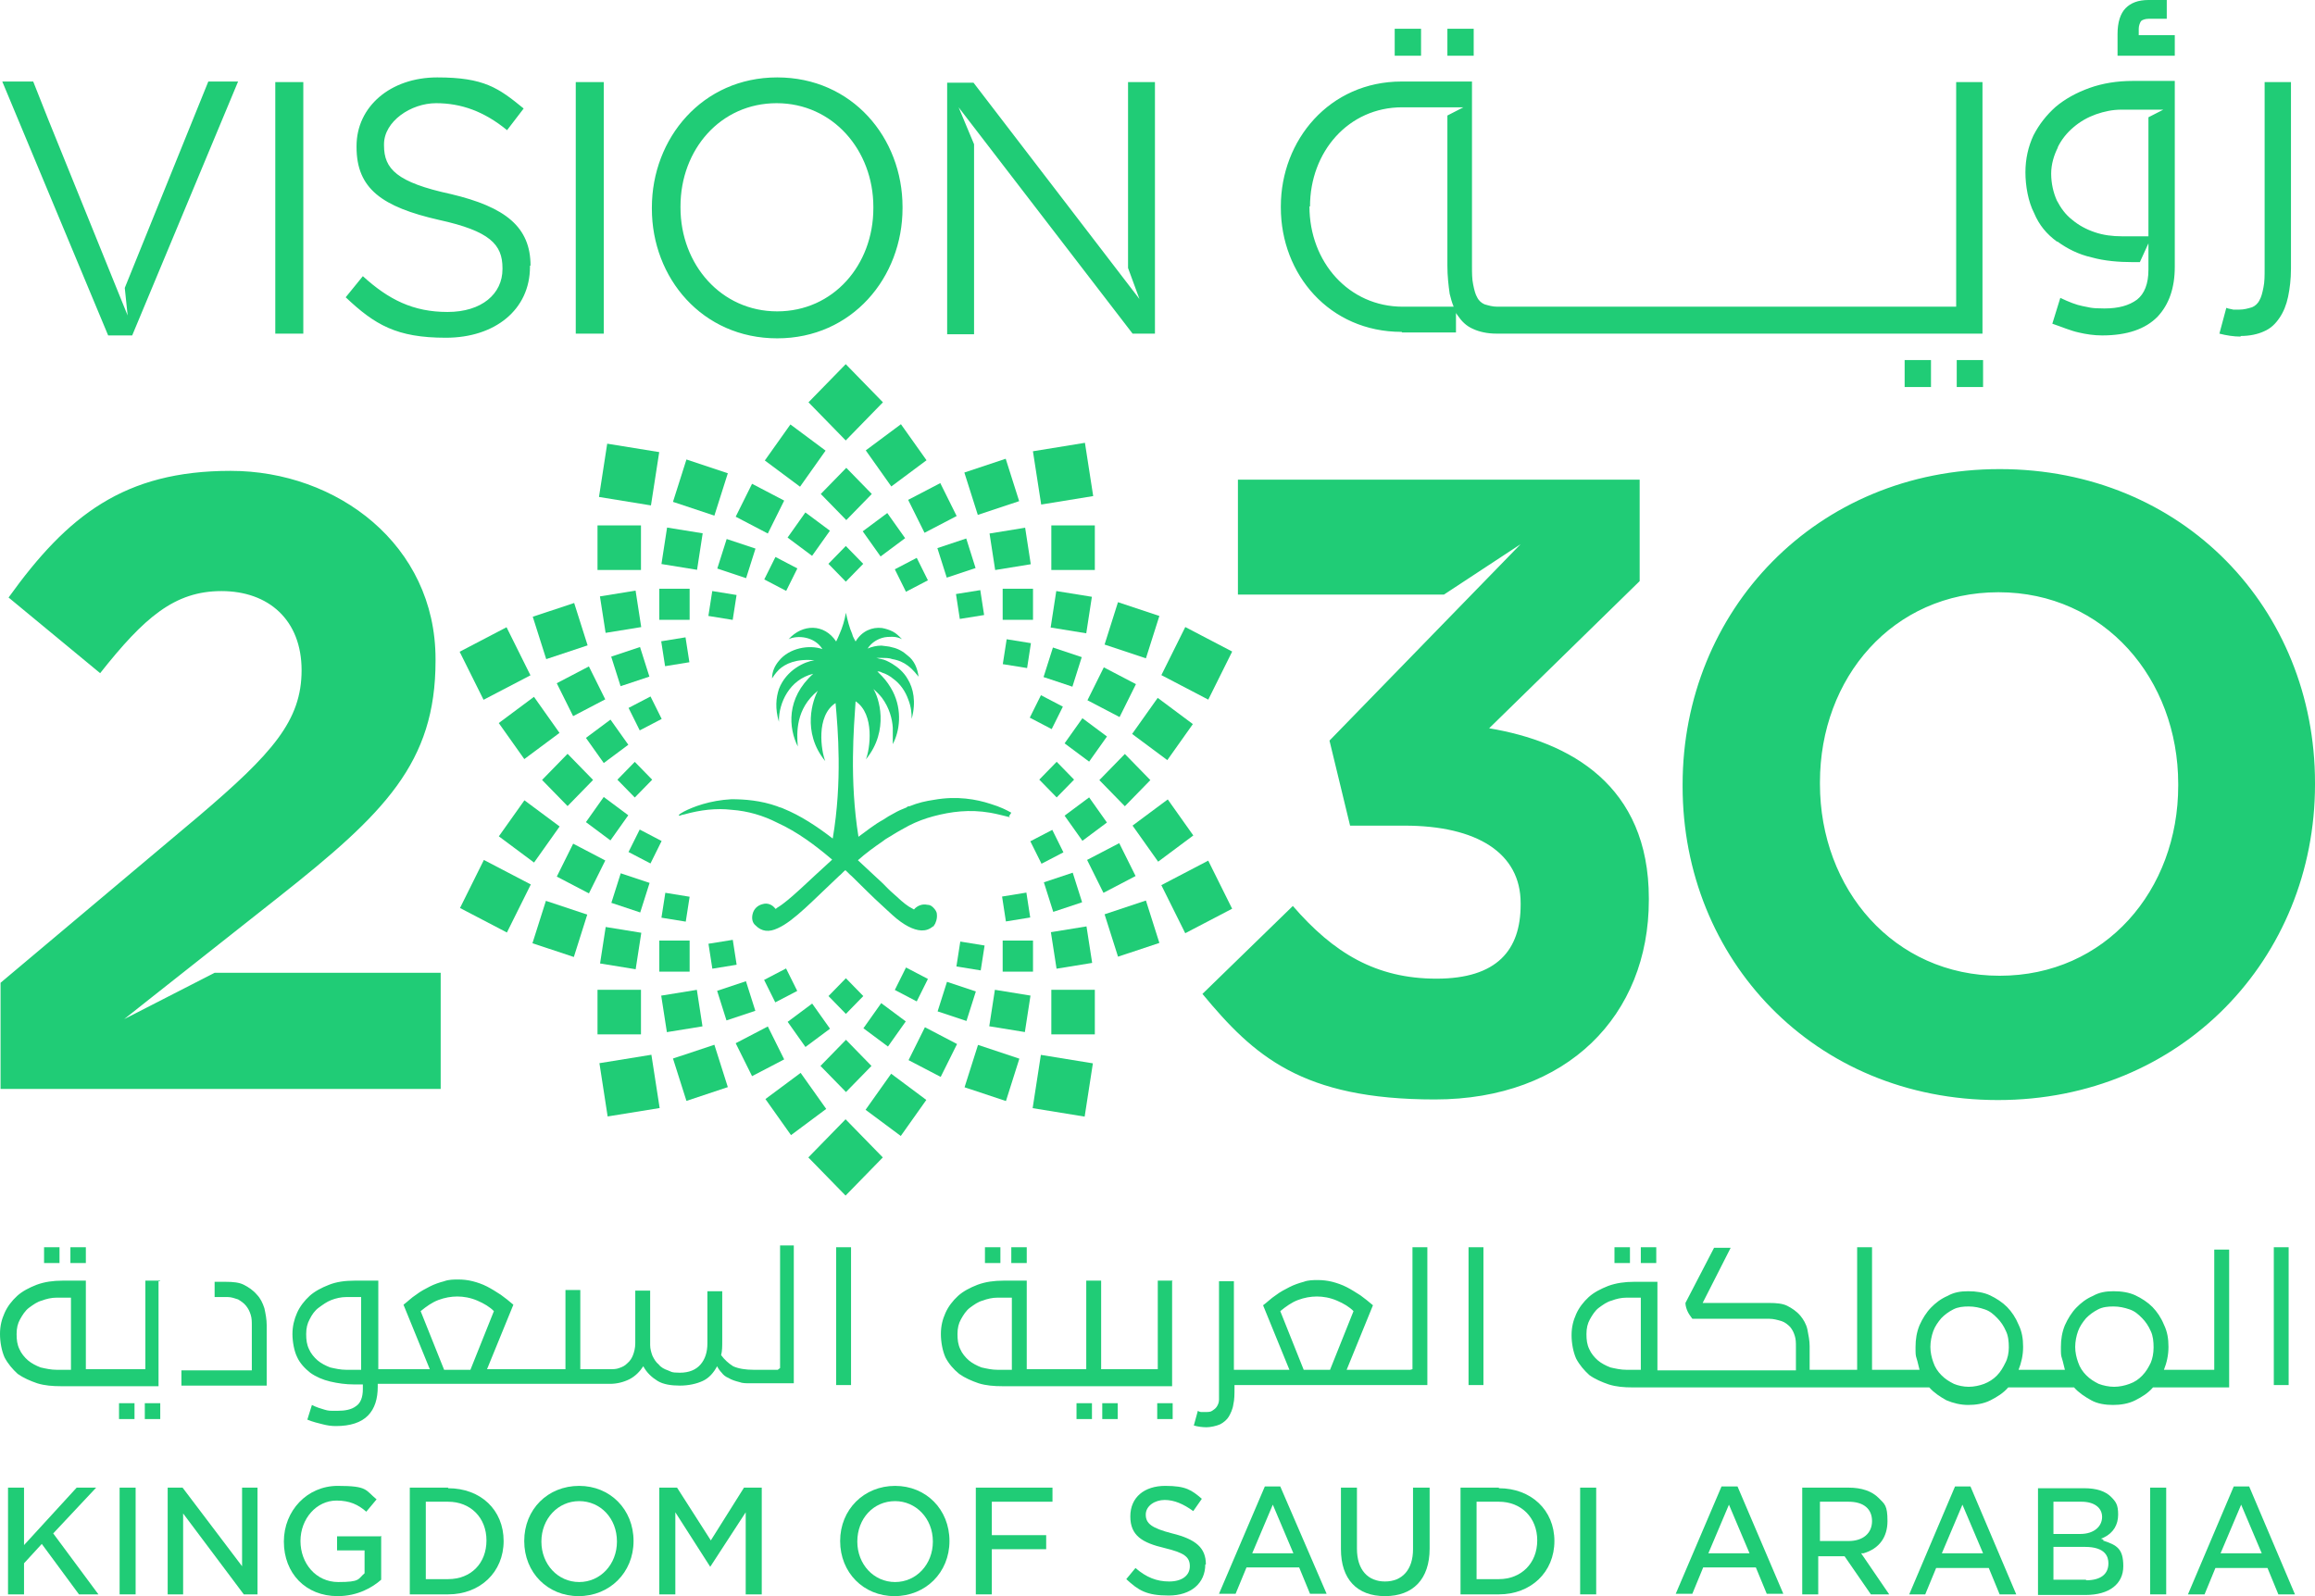 <svg width="58" height="40" viewBox="0 0 58 40" fill="none" xmlns="http://www.w3.org/2000/svg">
<path d="M7.599 8.361H6.897V2.057H7.599V8.361ZM13.278 6.657V6.686C13.278 7.759 12.403 8.464 11.17 8.464C9.937 8.464 9.392 8.141 8.661 7.45L9.091 6.921C9.736 7.509 10.352 7.818 11.213 7.818C12.073 7.818 12.589 7.362 12.589 6.745V6.716C12.589 6.128 12.274 5.79 10.998 5.511C9.578 5.187 8.933 4.732 8.933 3.688V3.659C8.933 2.675 9.779 1.94 10.955 1.94C12.13 1.94 12.489 2.204 13.12 2.719L12.704 3.262C12.13 2.792 11.557 2.586 10.926 2.586C10.295 2.586 9.621 3.042 9.621 3.615V3.644C9.621 4.232 9.937 4.57 11.299 4.864C12.661 5.187 13.292 5.687 13.292 6.657M19.472 1.94C17.594 1.94 16.332 3.468 16.332 5.202V5.231C16.332 6.965 17.594 8.479 19.472 8.479C21.35 8.479 22.612 6.951 22.612 5.217V5.187C22.612 3.453 21.35 1.94 19.472 1.94ZM21.881 5.217C21.881 6.642 20.877 7.803 19.472 7.803C18.067 7.803 17.049 6.627 17.049 5.202V5.173C17.049 3.747 18.052 2.586 19.458 2.586C20.863 2.586 21.881 3.762 21.881 5.187V5.217ZM14.425 2.057H15.127V8.361H14.425V2.057ZM2.71 8.406L0.057 2.043H0.832L1.204 2.983L3.025 7.48L3.198 7.906L3.126 7.215L5.219 2.043H5.965L3.312 8.406H2.696H2.71ZM28.262 2.057H28.936V8.361H28.376L24.017 2.689L24.404 3.615V8.376H23.73V2.072H24.39L28.548 7.494L28.262 6.716V2.057Z" fill="#20CC76"/>
<path d="M47.719 9.023H48.379V9.699H47.719V9.023ZM49.024 9.023H49.684V9.699H49.024V9.023ZM35.603 1.396H34.943V0.72H35.603V1.396ZM51.548 6.054C51.791 6.231 52.078 6.378 52.408 6.451C52.723 6.539 53.082 6.569 53.44 6.569H53.612L53.827 6.098V6.76C53.827 7.112 53.727 7.362 53.541 7.509C53.34 7.656 53.082 7.73 52.723 7.73C52.365 7.73 52.351 7.7 52.178 7.671C52.021 7.641 51.834 7.568 51.619 7.465L51.419 8.112C51.677 8.2 51.877 8.288 52.078 8.332C52.264 8.376 52.465 8.406 52.666 8.406C53.297 8.406 53.756 8.244 54.057 7.935C54.344 7.627 54.487 7.215 54.487 6.686V2.028H53.44C53.039 2.028 52.68 2.087 52.351 2.204C52.021 2.322 51.734 2.483 51.505 2.675C51.275 2.88 51.089 3.115 50.945 3.395C50.816 3.674 50.745 3.982 50.745 4.32C50.745 4.658 50.816 5.055 50.96 5.334C51.089 5.643 51.275 5.863 51.533 6.054M51.548 3.703C51.648 3.497 51.777 3.336 51.949 3.189C52.121 3.042 52.307 2.939 52.508 2.866C52.723 2.792 52.924 2.748 53.154 2.748H54.2L53.827 2.939V5.922H53.168C52.924 5.922 52.695 5.893 52.48 5.819C52.264 5.746 52.078 5.643 51.92 5.511C51.748 5.378 51.634 5.217 51.533 5.026C51.447 4.835 51.39 4.6 51.39 4.35C51.39 4.115 51.462 3.88 51.562 3.688M36.922 1.396H36.263V0.72H36.922V1.396ZM56.136 8.435C55.964 8.435 55.778 8.406 55.605 8.361L55.778 7.715C55.849 7.744 55.907 7.744 55.95 7.759C55.993 7.759 56.05 7.759 56.107 7.759C56.222 7.759 56.322 7.73 56.423 7.7C56.494 7.671 56.566 7.612 56.609 7.524C56.652 7.45 56.681 7.348 56.709 7.201C56.738 7.068 56.738 6.907 56.738 6.73V2.057H57.398V6.73C57.398 6.995 57.369 7.23 57.326 7.436C57.283 7.641 57.211 7.818 57.111 7.965C57.011 8.112 56.896 8.229 56.724 8.303C56.566 8.376 56.365 8.42 56.136 8.42M54.487 1.396H53.053V0.852C53.053 0.558 53.125 0.338 53.254 0.206C53.383 0.073 53.569 0 53.827 0H54.286V0.47H53.842C53.741 0.47 53.67 0.5 53.641 0.529C53.612 0.573 53.584 0.647 53.584 0.72V0.882H54.487V1.411V1.396ZM35.13 8.332H36.478V7.832C36.478 7.862 36.506 7.877 36.521 7.906C36.621 8.053 36.736 8.17 36.908 8.244C37.066 8.317 37.266 8.361 37.496 8.361H49.669V2.057H49.01V7.686H37.51C37.395 7.686 37.295 7.656 37.195 7.627C37.123 7.597 37.051 7.539 37.008 7.45C36.965 7.377 36.937 7.274 36.908 7.127C36.879 6.995 36.879 6.833 36.879 6.657V2.043H35.115C33.309 2.043 32.09 3.512 32.09 5.173V5.202C32.09 6.877 33.309 8.317 35.115 8.317M32.821 5.173C32.821 3.806 33.782 2.689 35.13 2.689H36.664L36.263 2.895V6.657C36.263 6.921 36.291 7.157 36.32 7.362C36.349 7.48 36.377 7.583 36.42 7.686H35.144C33.796 7.686 32.807 6.569 32.807 5.173H32.821Z" fill="#20CC76"/>
<path d="M2.466 39.956H1.979L1.047 38.692L0.602 39.177V39.956H0.201V37.281H0.602V38.721L1.921 37.281H2.409L1.333 38.428L2.466 39.956Z" fill="#20CC76"/>
<path d="M3.398 37.281H2.997V39.956H3.398V37.281Z" fill="#20CC76"/>
<path d="M6.452 37.281V39.956H6.108L4.588 37.928V39.956H4.201V37.281H4.574L6.065 39.251V37.281H6.452Z" fill="#20CC76"/>
<path d="M9.55 38.486V39.589C9.334 39.78 8.962 40 8.46 40C7.657 40 7.112 39.427 7.112 38.633C7.112 37.855 7.7 37.237 8.46 37.237C9.22 37.237 9.148 37.34 9.435 37.575L9.177 37.884C8.976 37.708 8.761 37.605 8.431 37.605C7.929 37.605 7.528 38.06 7.528 38.619C7.528 39.177 7.915 39.647 8.474 39.647C9.033 39.647 8.962 39.574 9.134 39.427V38.854H8.445V38.501H9.535L9.55 38.486Z" fill="#20CC76"/>
<path d="M11.227 37.281H10.267V39.956H11.227C12.03 39.956 12.618 39.398 12.618 38.619C12.618 37.84 12.044 37.296 11.227 37.296M11.227 39.574H10.668V37.634H11.227C11.786 37.634 12.188 38.031 12.188 38.604C12.188 39.177 11.801 39.574 11.227 39.574Z" fill="#20CC76"/>
<path d="M14.511 37.237C13.722 37.237 13.134 37.825 13.134 38.619C13.134 39.412 13.722 40 14.496 40C15.271 40 15.873 39.412 15.873 38.619C15.873 37.825 15.285 37.237 14.511 37.237ZM15.457 38.633C15.457 39.206 15.041 39.647 14.511 39.647C13.98 39.647 13.564 39.206 13.564 38.633C13.564 38.06 13.98 37.619 14.511 37.619C15.041 37.619 15.457 38.046 15.457 38.633Z" fill="#20CC76"/>
<path d="M19.085 37.281V39.956H18.683V37.899L17.794 39.265L16.92 37.899V39.956H16.518V37.281H16.963L17.809 38.604L18.64 37.281H19.085Z" fill="#20CC76"/>
<path d="M22.426 37.237C21.651 37.237 21.049 37.825 21.049 38.619C21.049 39.412 21.637 40 22.411 40C23.186 40 23.788 39.412 23.788 38.619C23.788 37.825 23.2 37.237 22.426 37.237ZM23.372 38.633C23.372 39.206 22.956 39.647 22.426 39.647C21.895 39.647 21.479 39.206 21.479 38.633C21.479 38.06 21.881 37.619 22.426 37.619C22.942 37.619 23.372 38.046 23.372 38.633Z" fill="#20CC76"/>
<path d="M24.849 37.634V38.472H26.211V38.824H24.849V39.956H24.448V37.281H26.369V37.634H24.849Z" fill="#20CC76"/>
<path d="M30.197 39.206C30.197 39.677 29.839 39.985 29.28 39.985C28.72 39.985 28.52 39.853 28.218 39.574L28.448 39.295C28.72 39.53 28.979 39.633 29.294 39.633C29.609 39.633 29.81 39.486 29.81 39.251C29.81 39.015 29.667 38.913 29.179 38.795C28.62 38.663 28.319 38.486 28.319 38.002C28.319 37.517 28.677 37.237 29.194 37.237C29.71 37.237 29.853 37.34 30.111 37.561L29.896 37.869C29.652 37.693 29.423 37.59 29.179 37.59C28.936 37.59 28.706 37.737 28.706 37.957C28.706 38.178 28.849 38.295 29.366 38.428C29.968 38.575 30.212 38.795 30.212 39.206" fill="#20CC76"/>
<path d="M32.076 37.252H31.689L30.541 39.941H30.957L31.23 39.28H32.549L32.821 39.941H33.237L32.076 37.252ZM31.373 38.927L31.889 37.708L32.405 38.927H31.373Z" fill="#20CC76"/>
<path d="M35.818 37.281V38.81C35.818 39.574 35.402 40 34.7 40C33.997 40 33.596 39.574 33.596 38.824V37.281H33.997V38.81C33.997 39.339 34.27 39.633 34.7 39.633C35.13 39.633 35.402 39.339 35.402 38.824V37.281H35.818Z" fill="#20CC76"/>
<path d="M37.553 37.281H36.592V39.956H37.553C38.356 39.956 38.944 39.398 38.944 38.619C38.944 37.84 38.356 37.296 37.553 37.296M37.553 39.574H36.994V37.634H37.553C38.112 37.634 38.514 38.031 38.514 38.604C38.514 39.177 38.112 39.574 37.553 39.574Z" fill="#20CC76"/>
<path d="M39.991 37.281H39.589V39.956H39.991V37.281Z" fill="#20CC76"/>
<path d="M43.131 37.252L41.984 39.941H42.4L42.672 39.28H43.991L44.264 39.941H44.679L43.532 37.252H43.131ZM42.801 38.927L43.317 37.708L43.833 38.927H42.801Z" fill="#20CC76"/>
<path d="M46.687 38.927C47.088 38.81 47.289 38.516 47.289 38.119C47.289 37.722 47.217 37.693 47.074 37.546C46.902 37.37 46.644 37.281 46.314 37.281H45.153V39.956H45.554V39.001H46.214L46.873 39.956H47.332L46.629 38.927H46.687ZM45.597 38.633V37.634H46.314C46.687 37.634 46.902 37.81 46.902 38.119C46.902 38.428 46.672 38.619 46.314 38.619H45.597V38.633Z" fill="#20CC76"/>
<path d="M49.368 37.252H48.981L47.834 39.956H48.235L48.508 39.295H49.827L50.099 39.956H50.515L49.368 37.252ZM48.651 38.927L49.167 37.708L49.684 38.927H48.651Z" fill="#20CC76"/>
<path d="M52.709 38.589L52.637 38.56L52.709 38.531C52.953 38.413 53.068 38.207 53.068 37.957C53.068 37.708 53.01 37.634 52.895 37.517C52.752 37.37 52.523 37.296 52.221 37.296H51.06V39.971H52.25C52.852 39.971 53.197 39.691 53.197 39.251C53.197 38.81 53.039 38.721 52.68 38.604M51.447 37.634H52.15C52.465 37.634 52.666 37.781 52.666 38.016C52.666 38.251 52.465 38.442 52.121 38.442H51.447V37.634ZM52.264 39.589H51.447V38.766H52.236C52.752 38.766 52.824 39.015 52.824 39.177C52.824 39.456 52.623 39.603 52.264 39.603" fill="#20CC76"/>
<path d="M54.272 37.281H53.87V39.956H54.272V37.281Z" fill="#20CC76"/>
<path d="M56.351 37.252H55.964L54.817 39.956H55.233L55.505 39.295H56.81L57.082 39.956H57.498L56.351 37.252ZM55.634 38.927L56.15 37.708L56.666 38.927H55.634Z" fill="#20CC76"/>
<path d="M41.496 31.256H41.109V31.653H41.496V31.256ZM36.793 34.71H37.166V31.256H36.793V34.71ZM4.015 32.094H3.642V34.313H2.151V32.094H1.563C1.333 32.094 1.118 32.123 0.918 32.197C0.731 32.27 0.559 32.359 0.43 32.476C0.301 32.594 0.186 32.741 0.115 32.902C0.043 33.064 0 33.226 0 33.431C0 33.637 0.043 33.858 0.115 34.019C0.201 34.181 0.315 34.313 0.444 34.431C0.588 34.533 0.76 34.607 0.932 34.666C1.118 34.724 1.319 34.739 1.52 34.739H3.972V32.109H4L4.015 32.094ZM1.778 34.328H1.42C1.276 34.328 1.147 34.298 1.018 34.269C0.903 34.225 0.789 34.166 0.703 34.093C0.617 34.019 0.531 33.916 0.488 33.813C0.43 33.696 0.416 33.578 0.416 33.431C0.416 33.284 0.444 33.167 0.502 33.064C0.559 32.961 0.631 32.843 0.731 32.77C0.832 32.697 0.932 32.623 1.047 32.594C1.161 32.55 1.29 32.52 1.42 32.52H1.778V34.342V34.328ZM2.982 35.562H3.37V35.165H2.982V35.562ZM2.151 31.256H1.764V31.653H2.151V31.256ZM25.064 31.256H24.677V31.653H25.064V31.256ZM3.628 35.562H4.015V35.165H3.628V35.562ZM25.724 31.256H25.337V31.653H25.724V31.256ZM40.837 31.256H40.449V31.653H40.837V31.256ZM1.491 31.256H1.104V31.653H1.491V31.256ZM26.971 35.562H27.358V35.165H26.971V35.562ZM29.38 32.094H29.007V34.313H27.588V32.094H27.215V34.313H25.724V32.094H25.136C24.906 32.094 24.691 32.123 24.491 32.197C24.304 32.27 24.132 32.359 24.003 32.476C23.874 32.594 23.759 32.741 23.688 32.902C23.616 33.064 23.573 33.226 23.573 33.431C23.573 33.637 23.616 33.858 23.688 34.019C23.773 34.181 23.888 34.313 24.032 34.431C24.175 34.533 24.347 34.607 24.519 34.666C24.706 34.724 24.906 34.739 25.107 34.739H29.366V32.109L29.38 32.094ZM25.351 34.328H24.992C24.849 34.328 24.72 34.298 24.591 34.269C24.476 34.225 24.361 34.166 24.275 34.093C24.189 34.019 24.103 33.916 24.06 33.813C24.003 33.696 23.989 33.578 23.989 33.431C23.989 33.284 24.017 33.167 24.075 33.064C24.132 32.961 24.204 32.843 24.304 32.77C24.404 32.697 24.505 32.623 24.619 32.594C24.734 32.55 24.863 32.52 24.992 32.52H25.351V34.342V34.328ZM27.616 35.562H28.003V35.165H27.616V35.562ZM6.438 32.447C6.338 32.329 6.223 32.256 6.108 32.197C5.994 32.138 5.836 32.123 5.649 32.123H5.377V32.505H5.707C5.793 32.505 5.879 32.535 5.965 32.564C6.037 32.608 6.108 32.653 6.166 32.726C6.223 32.799 6.252 32.858 6.28 32.946C6.309 33.035 6.309 33.123 6.309 33.226V34.342H4.545V34.724H6.682V33.211C6.682 33.064 6.653 32.917 6.624 32.785C6.581 32.653 6.524 32.535 6.438 32.447ZM35.331 34.328H33.739L34.398 32.711C34.298 32.623 34.183 32.535 34.083 32.461C33.968 32.388 33.854 32.315 33.739 32.256C33.624 32.197 33.495 32.153 33.38 32.123C33.266 32.094 33.137 32.079 33.022 32.079C32.907 32.079 32.778 32.079 32.663 32.123C32.549 32.153 32.42 32.197 32.305 32.256C32.19 32.315 32.076 32.373 31.961 32.461C31.846 32.535 31.746 32.638 31.645 32.711L32.305 34.328H30.914V32.109H30.541V34.798C30.541 34.916 30.541 35.004 30.541 35.077C30.541 35.151 30.513 35.209 30.484 35.254C30.455 35.298 30.412 35.327 30.369 35.356C30.326 35.386 30.269 35.386 30.197 35.386H30.111C30.083 35.386 30.054 35.386 30.011 35.356L29.91 35.724C30.011 35.753 30.126 35.768 30.226 35.768C30.326 35.768 30.47 35.738 30.57 35.694C30.656 35.65 30.742 35.577 30.785 35.503C30.828 35.43 30.886 35.312 30.9 35.195C30.929 35.077 30.929 34.93 30.929 34.783V34.71H35.761V31.256H35.388V34.313L35.331 34.328ZM32.663 34.328L32.076 32.858C32.219 32.741 32.362 32.638 32.52 32.579C32.678 32.52 32.836 32.491 32.993 32.491C33.151 32.491 33.323 32.52 33.495 32.594C33.667 32.667 33.811 32.755 33.911 32.858L33.323 34.328H32.663ZM28.993 35.562H29.38V35.165H28.993V35.562ZM56.968 34.71H57.34V31.256H56.968V34.71ZM55.505 34.328H54.215C54.286 34.151 54.329 33.96 54.329 33.755C54.329 33.549 54.301 33.373 54.215 33.196C54.143 33.02 54.042 32.873 53.928 32.755C53.813 32.638 53.655 32.535 53.498 32.461C53.34 32.388 53.154 32.359 52.953 32.359C52.752 32.359 52.594 32.388 52.437 32.476C52.264 32.55 52.136 32.653 52.021 32.77C51.906 32.888 51.806 33.049 51.734 33.211C51.662 33.387 51.634 33.564 51.634 33.755C51.634 33.946 51.634 33.96 51.662 34.048C51.691 34.137 51.705 34.225 51.734 34.328H50.573C50.644 34.151 50.687 33.96 50.687 33.755C50.687 33.549 50.659 33.373 50.573 33.196C50.501 33.02 50.401 32.873 50.286 32.755C50.171 32.638 50.013 32.535 49.856 32.461C49.698 32.388 49.511 32.359 49.311 32.359C49.11 32.359 48.952 32.388 48.795 32.476C48.623 32.55 48.493 32.653 48.379 32.77C48.264 32.888 48.164 33.049 48.092 33.211C48.02 33.387 47.992 33.564 47.992 33.755C47.992 33.946 47.992 33.96 48.02 34.048C48.049 34.137 48.063 34.225 48.092 34.328H46.902V31.256H46.529V34.328H45.339V33.74C45.339 33.593 45.31 33.461 45.282 33.314C45.253 33.181 45.181 33.064 45.109 32.976C45.009 32.858 44.894 32.785 44.78 32.726C44.665 32.667 44.507 32.653 44.321 32.653H42.658L43.36 31.271H42.944L42.227 32.653C42.227 32.726 42.256 32.814 42.285 32.873C42.313 32.932 42.356 32.99 42.4 33.049H44.321C44.436 33.049 44.536 33.079 44.636 33.108C44.722 33.137 44.794 33.196 44.851 33.255C44.909 33.328 44.938 33.387 44.966 33.475C44.995 33.564 44.995 33.652 44.995 33.755V34.342H41.525V32.123H40.937C40.708 32.123 40.492 32.153 40.292 32.226C40.105 32.3 39.933 32.388 39.804 32.505C39.675 32.623 39.56 32.77 39.489 32.932C39.417 33.093 39.374 33.255 39.374 33.461C39.374 33.666 39.417 33.887 39.489 34.048C39.575 34.21 39.69 34.342 39.819 34.46C39.962 34.563 40.134 34.636 40.306 34.695C40.492 34.754 40.693 34.769 40.894 34.769H48.336C48.45 34.901 48.608 35.004 48.766 35.092C48.938 35.165 49.124 35.209 49.311 35.209C49.497 35.209 49.698 35.18 49.87 35.092C50.042 35.004 50.185 34.916 50.315 34.769H51.963C52.078 34.901 52.236 35.004 52.394 35.092C52.551 35.18 52.752 35.209 52.938 35.209C53.125 35.209 53.326 35.18 53.498 35.092C53.67 35.004 53.813 34.916 53.942 34.769H55.849V31.315H55.476V34.357L55.505 34.328ZM41.109 34.328H40.751C40.607 34.328 40.478 34.298 40.349 34.269C40.234 34.225 40.12 34.166 40.034 34.093C39.948 34.019 39.862 33.916 39.819 33.813C39.761 33.696 39.747 33.578 39.747 33.431C39.747 33.284 39.776 33.167 39.833 33.064C39.89 32.961 39.962 32.843 40.062 32.77C40.163 32.697 40.263 32.623 40.378 32.594C40.492 32.55 40.621 32.52 40.751 32.52H41.109V34.342V34.328ZM50.243 34.151C50.185 34.269 50.128 34.372 50.028 34.475C49.942 34.563 49.827 34.636 49.712 34.68C49.597 34.724 49.454 34.754 49.325 34.754C49.196 34.754 49.053 34.724 48.952 34.68C48.838 34.622 48.737 34.563 48.637 34.46C48.551 34.372 48.479 34.269 48.436 34.137C48.393 34.019 48.364 33.887 48.364 33.755C48.364 33.622 48.393 33.475 48.436 33.358C48.479 33.24 48.551 33.137 48.637 33.035C48.723 32.946 48.823 32.873 48.938 32.814C49.053 32.755 49.182 32.741 49.325 32.741C49.468 32.741 49.597 32.77 49.727 32.814C49.856 32.858 49.942 32.932 50.042 33.035C50.128 33.123 50.2 33.226 50.257 33.358C50.315 33.475 50.329 33.622 50.329 33.769C50.329 33.901 50.3 34.048 50.243 34.151ZM53.885 34.151C53.827 34.269 53.77 34.372 53.67 34.475C53.584 34.563 53.483 34.636 53.354 34.68C53.24 34.724 53.096 34.754 52.967 34.754C52.838 34.754 52.695 34.724 52.58 34.68C52.465 34.622 52.365 34.563 52.264 34.46C52.178 34.372 52.107 34.269 52.064 34.137C52.021 34.019 51.992 33.887 51.992 33.755C51.992 33.622 52.021 33.475 52.064 33.358C52.107 33.24 52.178 33.137 52.264 33.035C52.351 32.946 52.451 32.873 52.566 32.814C52.68 32.755 52.809 32.741 52.953 32.741C53.096 32.741 53.225 32.77 53.354 32.814C53.483 32.858 53.569 32.932 53.67 33.035C53.756 33.123 53.827 33.226 53.885 33.358C53.942 33.475 53.956 33.622 53.956 33.769C53.956 33.916 53.928 34.048 53.885 34.151ZM19.486 34.328H18.884C18.669 34.328 18.497 34.298 18.368 34.239C18.253 34.166 18.153 34.078 18.067 33.96C18.095 33.858 18.095 33.74 18.095 33.593V32.359H17.723V33.666C17.723 33.887 17.665 34.063 17.551 34.195C17.436 34.328 17.264 34.401 17.034 34.401C16.805 34.401 16.819 34.372 16.733 34.342C16.647 34.313 16.561 34.269 16.504 34.195C16.432 34.137 16.389 34.063 16.346 33.975C16.317 33.901 16.289 33.799 16.289 33.711V32.344H15.916V33.666C15.916 33.784 15.887 33.887 15.859 33.96C15.83 34.034 15.787 34.107 15.715 34.166C15.658 34.225 15.601 34.254 15.514 34.284C15.443 34.313 15.357 34.313 15.271 34.313H14.539V32.329H14.167V34.313H12.202L12.862 32.697C12.761 32.608 12.647 32.52 12.546 32.447C12.432 32.373 12.317 32.3 12.202 32.241C12.088 32.182 11.959 32.138 11.844 32.109C11.729 32.079 11.6 32.065 11.485 32.065C11.371 32.065 11.242 32.065 11.127 32.109C11.012 32.138 10.883 32.182 10.768 32.241C10.654 32.3 10.539 32.359 10.424 32.447C10.309 32.52 10.209 32.623 10.109 32.697L10.768 34.313H9.478V32.094H8.876C8.646 32.094 8.431 32.123 8.245 32.197C8.058 32.27 7.886 32.359 7.757 32.476C7.628 32.594 7.513 32.741 7.442 32.902C7.37 33.064 7.327 33.24 7.327 33.431C7.327 33.622 7.37 33.858 7.442 34.004C7.513 34.166 7.643 34.298 7.772 34.401C7.915 34.504 8.087 34.578 8.273 34.622C8.46 34.666 8.661 34.695 8.876 34.695H9.091V34.813C9.091 35.018 9.033 35.165 8.919 35.239C8.804 35.327 8.646 35.356 8.445 35.356C8.245 35.356 8.23 35.356 8.13 35.327C8.03 35.298 7.929 35.268 7.815 35.209L7.7 35.577C7.843 35.636 7.972 35.665 8.087 35.694C8.202 35.724 8.302 35.738 8.417 35.738C8.775 35.738 9.048 35.65 9.22 35.474C9.392 35.298 9.464 35.048 9.464 34.754V34.68H15.285C15.457 34.68 15.629 34.636 15.773 34.563C15.916 34.489 16.031 34.372 16.117 34.239C16.203 34.401 16.332 34.519 16.475 34.607C16.619 34.695 16.819 34.724 17.034 34.724C17.249 34.724 17.45 34.68 17.608 34.607C17.766 34.533 17.88 34.401 17.966 34.239C17.995 34.298 18.038 34.357 18.081 34.401C18.124 34.46 18.181 34.504 18.253 34.533C18.325 34.578 18.411 34.607 18.526 34.636C18.597 34.666 18.698 34.666 18.798 34.666H19.888V31.212H19.544V34.284L19.486 34.328ZM9.048 34.328H8.675C8.532 34.328 8.402 34.298 8.273 34.269C8.159 34.225 8.044 34.166 7.958 34.093C7.872 34.019 7.786 33.916 7.743 33.813C7.686 33.696 7.671 33.578 7.671 33.431C7.671 33.284 7.7 33.167 7.757 33.064C7.815 32.946 7.886 32.843 7.987 32.77C8.087 32.697 8.187 32.623 8.302 32.579C8.417 32.535 8.546 32.505 8.675 32.505H9.048V34.328ZM11.127 34.328L10.539 32.858C10.682 32.741 10.826 32.638 10.983 32.579C11.141 32.52 11.299 32.491 11.457 32.491C11.614 32.491 11.786 32.52 11.959 32.594C12.13 32.667 12.274 32.755 12.374 32.858L11.786 34.328H11.127ZM20.949 34.71H21.322V31.256H20.949V34.71Z" fill="#20CC76"/>
<path d="M50.099 11.756C45.497 11.756 42.156 15.312 42.156 19.662V19.706C42.156 24.041 45.454 27.568 50.056 27.568C54.659 27.568 58 24.012 58 19.662V19.618C58 15.268 54.702 11.756 50.099 11.756ZM54.573 19.691C54.573 22.307 52.752 24.453 50.099 24.453C47.447 24.453 45.597 22.278 45.597 19.647V19.603C45.597 16.988 47.418 14.842 50.071 14.842C52.723 14.842 54.573 17.017 54.573 19.647V19.691ZM5.363 24.379H11.041V27.289H0.014V24.629L4.976 20.456C6.825 18.883 7.556 18.06 7.556 16.797C7.556 15.533 6.725 14.813 5.549 14.813C4.373 14.813 3.613 15.474 2.509 16.87L0.215 14.974C1.692 12.917 3.111 11.8 5.778 11.8C8.445 11.8 10.912 13.652 10.912 16.517V16.561C10.912 19.118 9.636 20.382 6.997 22.469L3.742 25.04L3.111 25.54L5.377 24.379H5.363ZM41.31 22.513V22.557C41.31 25.437 39.274 27.553 35.947 27.553C32.62 27.553 31.416 26.466 30.126 24.908L32.391 22.704C33.409 23.88 34.47 24.526 35.99 24.526C37.51 24.526 38.098 23.806 38.098 22.674V22.63C38.098 21.381 37.008 20.691 35.187 20.691H33.825L33.309 18.56L38.098 13.637L36.176 14.901H31.015V12.021H41.08V14.563L37.309 18.251C39.331 18.589 41.31 19.677 41.31 22.513Z" fill="#20CC76"/>
<path d="M25.337 20.367C25.236 20.309 25.064 20.22 24.82 20.147C24.462 20.029 23.974 19.941 23.401 20.044C23.2 20.073 22.999 20.118 22.784 20.206C22.756 20.206 22.741 20.206 22.712 20.235C22.598 20.279 22.497 20.323 22.397 20.382C22.311 20.426 22.211 20.485 22.125 20.544C21.91 20.661 21.709 20.823 21.508 20.97C21.279 19.544 21.393 18.222 21.436 17.575C21.924 17.899 21.795 18.78 21.694 19.03C22.297 18.295 22.01 17.458 21.881 17.267C21.967 17.34 22.039 17.414 22.096 17.487C22.282 17.737 22.354 18.016 22.368 18.237C22.368 18.354 22.368 18.472 22.368 18.575C22.368 18.604 22.368 18.633 22.368 18.648C22.54 18.325 22.612 17.81 22.368 17.326C22.297 17.193 22.211 17.061 22.096 16.943L21.981 16.826C22.01 16.826 22.053 16.826 22.096 16.855C22.196 16.885 22.297 16.943 22.368 17.002C22.555 17.134 22.684 17.326 22.756 17.531C22.827 17.708 22.841 17.869 22.841 18.016C22.956 17.59 22.885 17.252 22.741 17.017C22.641 16.841 22.497 16.723 22.354 16.635C22.254 16.576 22.168 16.532 22.082 16.517C21.996 16.503 21.981 16.488 21.953 16.488C21.996 16.488 22.039 16.488 22.082 16.488C22.182 16.488 22.282 16.488 22.354 16.517C22.526 16.547 22.641 16.605 22.741 16.679C22.899 16.797 22.971 16.914 23.014 16.958C22.985 16.738 22.899 16.547 22.741 16.429C22.627 16.326 22.497 16.253 22.354 16.223C22.268 16.194 22.168 16.194 22.082 16.179C21.967 16.179 21.838 16.209 21.738 16.253C21.823 16.12 21.953 16.032 22.096 15.988C22.182 15.959 22.282 15.959 22.368 15.959C22.454 15.959 22.54 15.988 22.598 16.018C22.526 15.944 22.454 15.871 22.368 15.827C22.282 15.783 22.182 15.753 22.096 15.738C21.852 15.709 21.594 15.812 21.436 16.076C21.408 16.018 21.365 15.959 21.35 15.885C21.279 15.724 21.236 15.547 21.193 15.356C21.164 15.533 21.107 15.724 21.035 15.885C21.006 15.959 20.977 16.018 20.949 16.076C20.648 15.621 20.103 15.636 19.759 16.018C19.974 15.915 20.404 15.944 20.605 16.267C20.275 16.15 19.773 16.238 19.515 16.561C19.415 16.679 19.343 16.826 19.343 17.002C19.372 16.958 19.415 16.885 19.515 16.782C19.673 16.635 19.945 16.503 20.404 16.547C20.174 16.576 19.701 16.782 19.515 17.267C19.443 17.487 19.415 17.752 19.515 18.09V18.06C19.515 17.619 19.773 17.032 20.375 16.885C19.687 17.502 19.759 18.251 19.988 18.707C19.959 18.369 19.931 17.766 20.49 17.311C20.375 17.517 20.074 18.34 20.676 19.074C20.576 18.824 20.433 17.943 20.934 17.619C20.992 18.266 21.107 19.588 20.863 21.014C20.461 20.705 20.06 20.441 19.63 20.265C19.572 20.235 19.529 20.235 19.472 20.206C19.056 20.059 18.655 20.029 18.325 20.029C17.78 20.059 17.364 20.22 17.135 20.338C17.092 20.367 17.049 20.382 17.02 20.412C16.991 20.441 17.02 20.441 17.02 20.441C17.049 20.441 17.092 20.412 17.135 20.412C17.551 20.294 17.952 20.25 18.325 20.294C18.741 20.323 19.128 20.441 19.472 20.617C19.988 20.852 20.433 21.19 20.849 21.543C20.261 22.072 19.773 22.572 19.472 22.748C19.472 22.748 19.443 22.777 19.429 22.777C19.357 22.674 19.228 22.616 19.099 22.66C18.984 22.689 18.884 22.777 18.855 22.91C18.827 23.027 18.855 23.13 18.927 23.189C19.085 23.351 19.271 23.365 19.486 23.262C19.888 23.086 20.39 22.542 21.02 21.954C21.078 21.91 21.121 21.852 21.178 21.808C21.236 21.852 21.279 21.91 21.336 21.954C21.608 22.219 21.866 22.483 22.096 22.689C22.196 22.777 22.282 22.866 22.368 22.939C22.497 23.057 22.641 23.159 22.756 23.218C22.985 23.336 23.2 23.365 23.372 23.218C23.372 23.218 23.401 23.218 23.401 23.189C23.444 23.145 23.487 23.012 23.472 22.91C23.472 22.851 23.429 22.792 23.386 22.748C23.343 22.704 23.3 22.674 23.229 22.674C23.1 22.645 22.971 22.704 22.899 22.792C22.856 22.763 22.813 22.748 22.77 22.719C22.655 22.645 22.526 22.527 22.383 22.395C22.297 22.322 22.211 22.234 22.11 22.131C21.924 21.954 21.709 21.763 21.494 21.558C21.694 21.381 21.895 21.234 22.11 21.087C22.196 21.014 22.297 20.97 22.383 20.911C22.497 20.838 22.641 20.764 22.77 20.691C22.971 20.588 23.171 20.514 23.386 20.456C23.831 20.338 24.29 20.279 24.806 20.367C24.978 20.397 25.136 20.441 25.322 20.485C25.293 20.485 25.293 20.456 25.279 20.456" fill="#20CC76"/>
<path d="M21.185 28.05L20.252 29.006L21.185 29.962L22.118 29.006L21.185 28.05Z" fill="#20CC76"/>
<path d="M13.677 22.576L13.34 23.638L14.377 23.983L14.713 22.921L13.677 22.576Z" fill="#20CC76"/>
<path d="M16.713 13.221L16.572 14.135L17.464 14.28L17.605 13.365L16.713 13.221Z" fill="#20CC76"/>
<path d="M28.182 18.895L27.543 19.55L28.182 20.205L28.821 19.55L28.182 18.895Z" fill="#20CC76"/>
<path d="M27.655 16.724L27.245 17.549L28.05 17.97L28.46 17.145L27.655 16.724Z" fill="#20CC76"/>
<path d="M17.459 24.806L16.566 24.951L16.708 25.866L17.6 25.721L17.459 24.806Z" fill="#20CC76"/>
<path d="M25.684 13.225L24.792 13.37L24.933 14.285L25.825 14.14L25.684 13.225Z" fill="#20CC76"/>
<path d="M19.237 25.724L18.432 26.144L18.842 26.969L19.647 26.549L19.237 25.724Z" fill="#20CC76"/>
<path d="M21.203 11.724L20.564 12.379L21.203 13.034L21.842 12.379L21.203 11.724Z" fill="#20CC76"/>
<path d="M20.178 12.842L19.732 13.472L20.346 13.93L20.793 13.3L20.178 12.842Z" fill="#20CC76"/>
<path d="M22.078 25.139L21.632 25.769L22.247 26.227L22.693 25.597L22.078 25.139Z" fill="#20CC76"/>
<path d="M16.035 16.215L15.313 16.456L15.548 17.196L16.27 16.956L16.035 16.215Z" fill="#20CC76"/>
<path d="M26.876 21.87L26.153 22.111L26.388 22.852L27.111 22.611L26.876 21.87Z" fill="#20CC76"/>
<path d="M15.126 19.973L14.68 20.603L15.294 21.061L15.741 20.431L15.126 19.973Z" fill="#20CC76"/>
<path d="M30.271 21.568L29.096 22.182L29.695 23.387L30.87 22.773L30.271 21.568Z" fill="#20CC76"/>
<path d="M16.32 26.433L15.018 26.644L15.224 27.979L16.527 27.768L16.32 26.433Z" fill="#20CC76"/>
<path d="M27.182 11.097L25.879 11.309L26.086 12.644L27.389 12.432L27.182 11.097Z" fill="#20CC76"/>
<path d="M13.139 20.056L12.498 20.959L13.38 21.616L14.021 20.712L13.139 20.056Z" fill="#20CC76"/>
<path d="M18.842 12.124L18.432 12.949L19.237 13.37L19.647 12.545L18.842 12.124Z" fill="#20CC76"/>
<path d="M14.754 16.701L13.949 17.122L14.359 17.947L15.164 17.526L14.754 16.701Z" fill="#20CC76"/>
<path d="M21.195 26.058L20.556 26.713L21.195 27.367L21.834 26.713L21.195 26.058Z" fill="#20CC76"/>
<path d="M26.38 16.227L26.145 16.968L26.868 17.209L27.102 16.468L26.38 16.227Z" fill="#20CC76"/>
<path d="M17.278 23.571H16.518V24.35H17.278V23.571Z" fill="#20CC76"/>
<path d="M12.691 15.719L11.516 16.333L12.115 17.537L13.29 16.924L12.691 15.719Z" fill="#20CC76"/>
<path d="M12.123 21.551L11.525 22.755L12.7 23.369L13.299 22.165L12.123 21.551Z" fill="#20CC76"/>
<path d="M17.198 11.515L16.861 12.577L17.898 12.922L18.235 11.86L17.198 11.515Z" fill="#20CC76"/>
<path d="M24.503 26.186L24.166 27.248L25.203 27.593L25.539 26.531L24.503 26.186Z" fill="#20CC76"/>
<path d="M28.71 22.568L27.674 22.913L28.011 23.975L29.047 23.63L28.71 22.568Z" fill="#20CC76"/>
<path d="M29.257 20.034L28.375 20.69L29.016 21.594L29.897 20.937L29.257 20.034Z" fill="#20CC76"/>
<path d="M28.01 15.091L27.674 16.153L28.71 16.498L29.047 15.436L28.01 15.091Z" fill="#20CC76"/>
<path d="M27.43 13.167H26.34V14.284H27.43V13.167Z" fill="#20CC76"/>
<path d="M17.898 26.182L16.861 26.527L17.198 27.589L18.235 27.244L17.898 26.182Z" fill="#20CC76"/>
<path d="M22.327 26.908L21.686 27.812L22.568 28.468L23.208 27.565L22.327 26.908Z" fill="#20CC76"/>
<path d="M14.36 21.143L13.95 21.968L14.755 22.389L15.165 21.564L14.36 21.143Z" fill="#20CC76"/>
<path d="M17.278 14.754H16.518V15.533H17.278V14.754Z" fill="#20CC76"/>
<path d="M15.295 18.034L14.68 18.492L15.127 19.122L15.742 18.664L15.295 18.034Z" fill="#20CC76"/>
<path d="M24.208 13.495L23.485 13.736L23.72 14.476L24.442 14.236L24.208 13.495Z" fill="#20CC76"/>
<path d="M22.23 12.857L21.615 13.315L22.062 13.945L22.677 13.487L22.23 12.857Z" fill="#20CC76"/>
<path d="M25.715 22.369L25.106 22.468L25.202 23.092L25.811 22.993L25.715 22.369Z" fill="#20CC76"/>
<path d="M26.474 19.091L26.038 19.538L26.474 19.984L26.91 19.538L26.474 19.091Z" fill="#20CC76"/>
<path d="M29.696 15.714L29.097 16.919L30.272 17.533L30.871 16.328L29.696 15.714Z" fill="#20CC76"/>
<path d="M27.43 24.805H26.34V25.922H27.43V24.805Z" fill="#20CC76"/>
<path d="M14.385 15.111L13.348 15.456L13.685 16.518L14.722 16.173L14.385 15.111Z" fill="#20CC76"/>
<path d="M25.197 11.497L24.161 11.842L24.498 12.904L25.534 12.559L25.197 11.497Z" fill="#20CC76"/>
<path d="M19.803 10.637L19.162 11.54L20.044 12.197L20.684 11.293L19.803 10.637Z" fill="#20CC76"/>
<path d="M28.041 21.13L27.236 21.55L27.646 22.375L28.451 21.954L28.041 21.13Z" fill="#20CC76"/>
<path d="M14.22 18.891L13.581 19.546L14.22 20.201L14.859 19.546L14.22 18.891Z" fill="#20CC76"/>
<path d="M27.287 19.983L26.672 20.441L27.119 21.071L27.733 20.613L27.287 19.983Z" fill="#20CC76"/>
<path d="M18.689 24.59L17.967 24.831L18.201 25.572L18.924 25.331L18.689 24.59Z" fill="#20CC76"/>
<path d="M21.193 24.515L20.757 24.962L21.193 25.409L21.629 24.962L21.193 24.515Z" fill="#20CC76"/>
<path d="M17.845 14.812L17.748 15.436L18.357 15.535L18.454 14.911L17.845 14.812Z" fill="#20CC76"/>
<path d="M16.027 20.789L15.747 21.352L16.297 21.639L16.576 21.076L16.027 20.789Z" fill="#20CC76"/>
<path d="M16.059 13.167H14.97V14.284H16.059V13.167Z" fill="#20CC76"/>
<path d="M22.572 10.631L21.691 11.287L22.331 12.191L23.213 11.534L22.572 10.631Z" fill="#20CC76"/>
<path d="M23.173 25.743L22.763 26.568L23.568 26.988L23.978 26.164L23.173 25.743Z" fill="#20CC76"/>
<path d="M15.175 23.231L15.034 24.145L15.926 24.29L16.067 23.376L15.175 23.231Z" fill="#20CC76"/>
<path d="M26.464 14.812L26.323 15.726L27.215 15.871L27.356 14.956L26.464 14.812Z" fill="#20CC76"/>
<path d="M25.881 23.571H25.121V24.35H25.881V23.571Z" fill="#20CC76"/>
<path d="M27.119 17.999L26.672 18.629L27.287 19.087L27.734 18.457L27.119 17.999Z" fill="#20CC76"/>
<path d="M20.348 25.15L19.734 25.608L20.18 26.238L20.795 25.78L20.348 25.15Z" fill="#20CC76"/>
<path d="M19.428 13.958L19.148 14.521L19.697 14.808L19.977 14.245L19.428 13.958Z" fill="#20CC76"/>
<path d="M22.699 24.246L22.419 24.809L22.968 25.096L23.248 24.533L22.699 24.246Z" fill="#20CC76"/>
<path d="M24.059 23.596L23.962 24.22L24.571 24.319L24.668 23.695L24.059 23.596Z" fill="#20CC76"/>
<path d="M16.298 17.454L15.748 17.741L16.028 18.304L16.578 18.017L16.298 17.454Z" fill="#20CC76"/>
<path d="M26.364 20.797L25.814 21.083L26.094 21.646L26.643 21.36L26.364 20.797Z" fill="#20CC76"/>
<path d="M16.669 22.374L16.572 22.998L17.181 23.097L17.278 22.473L16.669 22.374Z" fill="#20CC76"/>
<path d="M24.56 14.789L23.951 14.887L24.047 15.511L24.656 15.413L24.56 14.789Z" fill="#20CC76"/>
<path d="M19.694 24.27L19.144 24.557L19.424 25.12L19.974 24.833L19.694 24.27Z" fill="#20CC76"/>
<path d="M15.213 11.119L15.007 12.454L16.309 12.666L16.516 11.33L15.213 11.119Z" fill="#20CC76"/>
<path d="M26.078 26.436L25.872 27.771L27.175 27.983L27.381 26.648L26.078 26.436Z" fill="#20CC76"/>
<path d="M21.189 9.126L20.256 10.082L21.189 11.038L22.121 10.082L21.189 9.126Z" fill="#20CC76"/>
<path d="M13.378 17.463L12.496 18.12L13.136 19.023L14.018 18.367L13.378 17.463Z" fill="#20CC76"/>
<path d="M29.005 17.489L28.364 18.393L29.246 19.049L29.886 18.146L29.005 17.489Z" fill="#20CC76"/>
<path d="M16.059 24.805H14.97V25.922H16.059V24.805Z" fill="#20CC76"/>
<path d="M20.059 26.887L19.177 27.543L19.818 28.447L20.7 27.79L20.059 26.887Z" fill="#20CC76"/>
<path d="M24.926 24.805L24.785 25.719L25.677 25.864L25.818 24.95L24.926 24.805Z" fill="#20CC76"/>
<path d="M15.924 14.801L15.031 14.946L15.173 15.86L16.065 15.715L15.924 14.801Z" fill="#20CC76"/>
<path d="M27.221 23.216L26.329 23.361L26.471 24.276L27.363 24.131L27.221 23.216Z" fill="#20CC76"/>
<path d="M23.558 12.107L22.753 12.527L23.163 13.352L23.968 12.932L23.558 12.107Z" fill="#20CC76"/>
<path d="M18.206 13.508L17.971 14.248L18.693 14.489L18.928 13.748L18.206 13.508Z" fill="#20CC76"/>
<path d="M23.726 24.605L23.491 25.346L24.214 25.586L24.449 24.846L23.726 24.605Z" fill="#20CC76"/>
<path d="M15.552 21.885L15.317 22.626L16.04 22.867L16.275 22.126L15.552 21.885Z" fill="#20CC76"/>
<path d="M25.881 14.754H25.121V15.533H25.881V14.754Z" fill="#20CC76"/>
<path d="M21.191 13.683L20.755 14.13L21.191 14.577L21.627 14.13L21.191 13.683Z" fill="#20CC76"/>
<path d="M17.175 15.972L16.566 16.071L16.663 16.695L17.272 16.596L17.175 15.972Z" fill="#20CC76"/>
<path d="M15.904 19.093L15.468 19.54L15.904 19.986L16.34 19.54L15.904 19.093Z" fill="#20CC76"/>
<path d="M26.08 17.422L25.8 17.985L26.349 18.272L26.629 17.709L26.08 17.422Z" fill="#20CC76"/>
<path d="M25.221 16.02L25.124 16.644L25.733 16.742L25.829 16.118L25.221 16.02Z" fill="#20CC76"/>
<path d="M18.359 23.553L17.75 23.651L17.847 24.276L18.456 24.177L18.359 23.553Z" fill="#20CC76"/>
<path d="M22.968 13.98L22.419 14.267L22.698 14.83L23.248 14.543L22.968 13.98Z" fill="#20CC76"/>
</svg>
